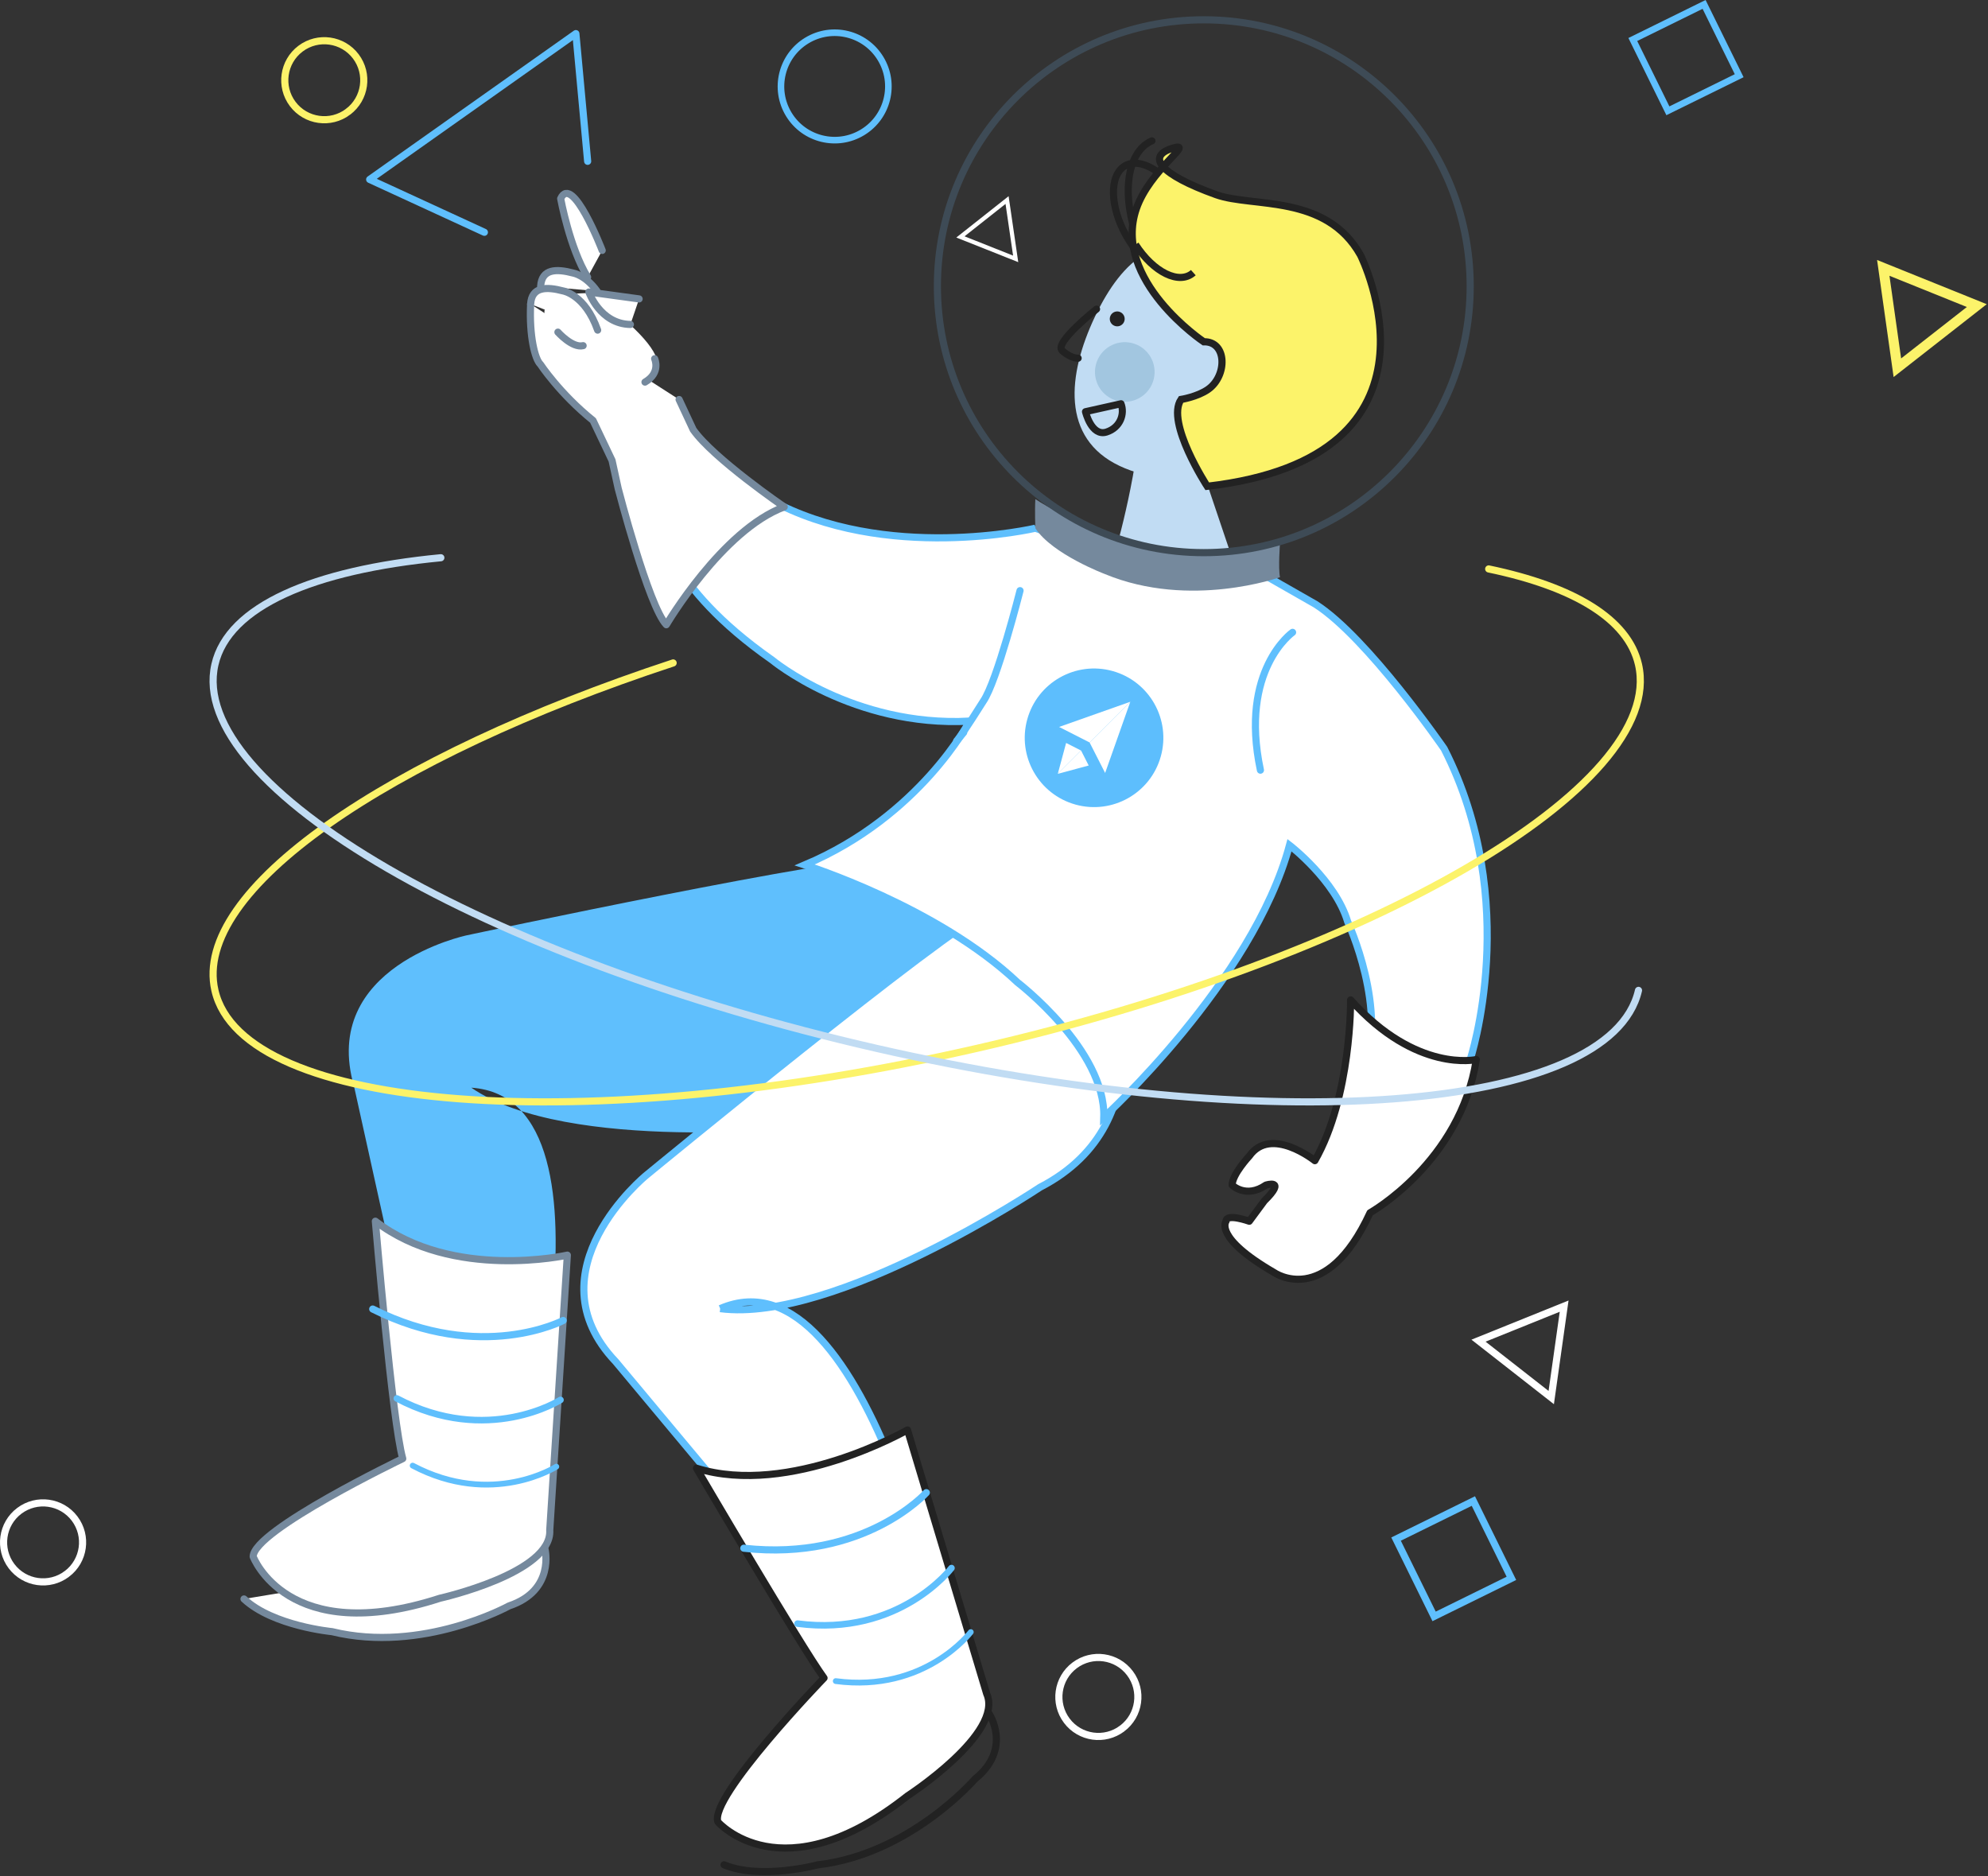 <svg width="373" height="352" viewBox="0 0 373 352" xmlns="http://www.w3.org/2000/svg"><rect x="0" y="0" width="373" height="352" fill="#333333" stroke="none"/><g fill="none" fill-rule="evenodd"><path stroke="#FCF36A" stroke-width="1.883" stroke-linecap="round" d="M370.897 57.334l-14.902 11.658-2.646-18.734z"/><path d="M114.934 72.099s-25.658-17.106-4.276-17.106c0 0 25.658 17.106 4.276 17.106" fill="#FFF"/><path stroke="#FFF" stroke-width=".781" stroke-linecap="round" d="M190.566 48.569l-1.614-11.036-8.75 6.916z"/><path d="M224.668 85.386l7.321 21.709s-15.346 6.801-24.387 1.861c0 0 3.264-9.425 5.333-21.819l11.733-1.751z" fill="#C1DCF3"/><path stroke="#C1DCF3" stroke-width="1.263" stroke-linecap="round" d="M174.712 211.362l7.07-2.29-2.29-7.07-7.071 2.29z"/><path d="M102.251 290.614s1.95 7.772-6.742 10.674c0 0-16.276 8.973-33.218 4.828 0 0-11.047-1.037-16.511-6.13" fill="#FFF"/><path d="M102.251 290.614s1.95 7.772-6.742 10.674c0 0-16.276 8.973-33.218 4.828 0 0-11.047-1.037-16.511-6.13" stroke="#75899D" stroke-width="1.34" stroke-linecap="round" stroke-linejoin="round"/><path d="M88.429 204.063c17.956 12.429 63.759 7.379 63.759 7.379 27.164.022 30.121-29.96 30.121-29.96s-6.784-19.707-14.904-20.51c-8.12-.803-79.867 14.513-79.867 14.513s-27.65 5.833-21.095 28.399l18.964 85.775 10.347-4.436s23.345-79.059-7.325-81.16" fill="#5FBFFD"/><path d="M135.128 245.516c21.66 2.779 60.01-22.769 60.01-22.769 24.131-12.473 12.969-40.456 12.969-40.456s-15.087-14.38-22.666-11.358c-7.581 3.02-64.247 49.616-64.247 49.616s-21.87 17.895-5.671 34.919l56.285 67.445 7.148-8.698s-15.628-80.939-43.828-68.699" fill="#FFF"/><path d="M135.128 245.516c21.66 2.779 60.01-22.769 60.01-22.769 24.131-12.473 12.969-40.456 12.969-40.456s-15.087-14.38-22.666-11.358c-7.581 3.02-64.247 49.616-64.247 49.616s-21.87 17.895-5.671 34.919l56.285 67.445 7.148-8.698s-15.628-80.939-43.828-68.699" stroke="#5FBFFD" stroke-width="1.34"/><path d="M216.745 33.623c1.395.987 2.781 2.414 3.994 4.203" stroke="#222" stroke-width="1.286"/><path d="M211.932 45.264c-3.388-5.251-4.022-11.402-1.417-13.739 2.605-2.337 7.465.025 10.854 5.276 3.387 5.252 4.022 11.403 1.417 13.74-2.606 2.337-7.465-.026-10.854-5.277zM213.995 46.282c-3.776-8.853-2.819-17.744 2.139-19.859" stroke="#222" stroke-width="1.334" stroke-linecap="round" stroke-linejoin="round"/><path d="M239.256 76.987c-5.193 10.943-18.274 15.604-29.218 10.412-10.943-5.194-9.784-17.06-4.591-28.004 5.194-10.943 12.454-16.819 23.397-11.626 10.943 5.193 15.605 18.275 10.412 29.218" fill="#C1DCF3"/><path d="M216.094 72.188c-1.325 2.792-4.661 3.98-7.453 2.656-2.791-1.325-3.981-4.661-2.655-7.453 1.324-2.791 4.661-3.98 7.452-2.656 2.792 1.325 3.98 4.661 2.656 7.453" fill="#A2C6E0"/><path d="M210.885 60.427c-.331.698-1.166.995-1.863.664-.699-.331-.995-1.165-.664-1.863.331-.698 1.165-.995 1.863-.664.697.331.995 1.165.664 1.863" fill="#222"/><path d="M205.742 57.987s-8.068 6.37-6.45 7.792c0 0 1.468 1.418 2.995 1.422" stroke="#222" stroke-width="1.334" stroke-linecap="round" stroke-linejoin="round"/><path d="M213.214 39.146c2.512-7.305 11.065-12.578 6.919-11.375-5.145 1.492-2.646 4.921 8.059 8.757 6.857 2.458 20.603-.21 27.083 11.354 0 0 18.983 37.803-28.765 43.353 0 0-7.825-12-4.917-16.29 0 0 3.04-.477 5.063-1.885 3.638-2.531 3.606-9.03-.798-8.939 0 0-17.262-11.539-12.644-24.975" fill="#FCF36A"/><path d="M213.214 39.146c2.512-7.305 11.065-12.578 6.919-11.375-5.145 1.492-2.646 4.921 8.059 8.757 6.857 2.458 20.603-.21 27.083 11.354 0 0 18.983 37.803-28.765 43.353 0 0-7.825-12-4.917-16.29 0 0 3.04-.477 5.063-1.885 3.638-2.531 3.606-9.03-.798-8.939 0 0-17.262-11.539-12.644-24.975z" stroke="#222" stroke-width="1.35"/><path d="M223.899 51.152c-2.605 2.336-7.465-.026-10.853-5.277" stroke="#222" stroke-width="1.334"/><path d="M210.332 75.748l-6.668 1.49s1.119 4.721 3.945 3.818c2.616-.837 3.449-3.439 2.723-5.308z" stroke="#222" stroke-width="1.326" stroke-linecap="round" stroke-linejoin="round"/><path d="M194.258 99.1s-28.154 6.607-49.987-5.458c0 0-10.343-7.757-11.779-9.768l-8.619 14.364s.863 11.491 20.972 25.569c0 0 15.226 12.64 37.059 11.491 0 0-9.204 17.811-30.902 26.972 0 0 24.876 7.8 39.932 22.059 0 0 16.534 12.64 16.168 25.28 0 0 27.95-25.473 34.844-51.041 0 0 8.62 6.607 10.917 14.364 0 0 7.757 16.662 2.874 28.441l-6.034 12.353 12.354 8.619s7.757-5.459 13.789-23.557c0 0 9.768-29.591-4.884-58.319 0 0-14.363-20.867-24.131-27.096l-10.917-6.229-19.169-1.149-9.393-3.768-9.073-1.777-4.021-1.35z" fill="#FFF"/><path d="M194.258 99.1s-28.154 6.607-49.987-5.458c0 0-10.343-7.757-11.779-9.768l-8.619 14.364s.863 11.491 20.972 25.569c0 0 15.226 12.64 37.059 11.491 0 0-9.204 17.811-30.902 26.972 0 0 24.876 7.8 39.932 22.059 0 0 16.534 12.64 16.168 25.28 0 0 27.95-25.473 34.844-51.041 0 0 8.62 6.607 10.917 14.364 0 0 7.757 16.662 2.874 28.441l-6.034 12.353 12.354 8.619s7.757-5.459 13.789-23.557c0 0 9.768-29.591-4.884-58.319 0 0-14.363-20.867-24.131-27.096l-10.917-6.229-19.169-1.149-9.393-3.768-9.073-1.777-4.021-1.35z" stroke="#5FBFFD" stroke-width="1.34"/><path d="M242.522 118.636s-10.025 7.006-6.033 25.855M191.385 110.812s-4.31 17.017-6.895 20.751c0 0-3.67 5.858-4.705 7.097-1.035 1.24 1.035-1.239 1.035-1.239" stroke="#5FBFFD" stroke-width="1.34" stroke-linecap="round" stroke-linejoin="round"/><path d="M170.271 268.275s-22.069 12.64-39.594 7.182c0 0 19.711 33.612 23.933 39.358 0 0-21.635 22.408-19.911 27.004 0 0 11.965 13.79 35.572-4.883 0 0 18.15-11.779 14.855-19.169l-14.855-49.492z" fill="#FFF"/><path d="M170.271 268.275s-22.069 12.64-39.594 7.182c0 0 19.711 33.612 23.933 39.358 0 0-21.635 22.408-19.911 27.004 0 0 11.965 13.79 35.572-4.883 0 0 18.15-11.779 14.855-19.169l-14.855-49.492z" stroke="#222" stroke-width="1.34" stroke-linecap="round" stroke-linejoin="round"/><path d="M185.526 321.422s4.533 6.607-2.606 12.353c0 0-12.135 14.077-29.46 16.088 0 0-10.718 2.872-17.613 0" stroke="#222" stroke-width="1.34" stroke-linecap="round" stroke-linejoin="round"/><path d="M173.803 280.043s-11.583 12.938-34.245 10.423" stroke="#5FBFFD" stroke-width="1.34" stroke-linecap="round" stroke-linejoin="round"/><path d="M178.519 294.188s-9.77 12.938-28.881 10.423" stroke="#5FBFFD" stroke-width="1.231" stroke-linecap="round" stroke-linejoin="round"/><path d="M182.143 306.196s-8.57 11.42-25.336 9.2" stroke="#5FBFFD" stroke-width="1.083" stroke-linecap="round" stroke-linejoin="round"/><path d="M106.448 235.48s-21.492 4.849-36.021-6.367c0 0 3.183 37.69 5.14 44.546 0 0-28.081 13.477-28.064 18.386 0 0 6.416 17.091 35.048 7.803 0 0 21.114-4.725 20.597-12.8l3.3-51.568z" fill="#FFF"/><path d="M106.448 235.48s-21.492 4.849-36.021-6.367c0 0 3.183 37.69 5.14 44.546 0 0-28.081 13.477-28.064 18.386 0 0 6.416 17.091 35.048 7.803 0 0 21.114-4.725 20.597-12.8l3.3-51.568z" stroke="#75899D" stroke-width="1.34" stroke-linecap="round" stroke-linejoin="round"/><path d="M105.664 247.742s-15.363 8.097-35.732-2.148" stroke="#5FBFFD" stroke-width="1.34" stroke-linecap="round" stroke-linejoin="round"/><path d="M105.161 262.644s-13.662 8.729-30.703-.281" stroke="#5FBFFD" stroke-width="1.231" stroke-linecap="round" stroke-linejoin="round"/><path d="M104.379 275.162s-12.009 7.724-26.954-.193" stroke="#5FBFFD" stroke-width="1.083" stroke-linecap="round" stroke-linejoin="round"/><path d="M65.3 20.973c-3.271 2.462-7.918 1.806-10.38-1.465-2.461-3.271-1.805-7.918 1.466-10.38 3.271-2.461 7.918-1.805 10.38 1.466 2.461 3.271 1.805 7.918-1.466 10.379z" stroke="#FCF36A" stroke-width="1.34" stroke-linecap="round"/><path d="M161.844 24.824c-4.754 2.893-10.952 1.385-13.846-3.369-2.892-4.753-1.384-10.951 3.369-13.844 4.753-2.893 10.953-1.386 13.845 3.368 2.894 4.753 1.385 10.952-3.368 13.845z" stroke="#5FBFFD" stroke-width="1.236" stroke-linecap="round" stroke-linejoin="round"/><path stroke="#5FBFFD" stroke-width="1.236" stroke-linecap="round" d="M312.939 20.786l-6.582-13.375 13.375-6.583 6.583 13.375z"/><path d="M210.539 324.295c-3.271 2.461-7.918 1.805-10.379-1.466-2.462-3.271-1.806-7.918 1.465-10.379 3.271-2.462 7.918-1.805 10.38 1.466 2.462 3.271 1.805 7.918-1.466 10.379zM12.539 295.295c-3.271 2.461-7.918 1.805-10.379-1.466-2.462-3.271-1.806-7.918 1.465-10.379 3.271-2.462 7.918-1.805 10.38 1.466 2.462 3.271 1.805 7.918-1.466 10.379zM277.408 251.527l13.644 10.674 2.421-17.153z" stroke="#FFF" stroke-width="1.34" stroke-linecap="round"/><path stroke="#5FBFFD" stroke-width="1.34" stroke-linecap="round" d="M269.075 303.258l-7.138-14.503 14.503-7.138 7.138 14.503z"/><path stroke="#5FBFFD" stroke-width="1.34" stroke-linecap="round" stroke-linejoin="round" d="M90.882 43.58l-21.521-9.91 38.686-27.363 2.211 23.957"/><path d="M112.009 54.611c-2.151-3.006-4.453-3.38-4.453-3.38-3.145-.829-5.912-.83-6.113 2.472" fill="#FFF"/><path d="M112.009 54.611c-2.151-3.006-4.453-3.38-4.453-3.38-3.145-.829-5.912-.83-6.113 2.472" stroke="#75899D" stroke-width="1.34" stroke-linecap="round" stroke-linejoin="round"/><path d="M112.989 46.981s-5.593-14.527-7.793-9.718c0 0 1.693 9.272 5.052 14.73" fill="#FFF"/><path d="M112.989 46.981s-5.593-14.527-7.793-9.718c0 0 1.693 9.272 5.052 14.73" stroke="#75899D" stroke-width="1.34" stroke-linecap="round" stroke-linejoin="round"/><path d="M127.414 74.953l2.649 5.664c3.735 5.351 17.08 14.488 17.08 14.488-11.65 4.326-22.121 22.105-22.121 22.105-3.317-3.447-9.036-25.569-9.036-25.569l-1.149-5.25-3.567-7.5c-6.261-5.036-9.885-10.552-9.885-10.552-1.012-.937-2.111-5.308-1.825-11.278" fill="#FFF"/><path d="M127.414 74.953l2.649 5.664c3.735 5.351 17.08 14.488 17.08 14.488-11.65 4.326-22.121 22.105-22.121 22.105-3.317-3.447-9.036-25.569-9.036-25.569l-1.149-5.25-3.567-7.5c-6.261-5.036-9.885-10.552-9.885-10.552-1.012-.937-2.111-5.308-1.825-11.278" stroke="#75899D" stroke-width="1.34" stroke-linecap="round" stroke-linejoin="round"/><path d="M112.134 61.936c-2.368-6.682-6.462-7.348-6.462-7.348-3.143-.828-5.912-.83-6.112 2.473" fill="#FFF"/><path d="M112.134 61.936c-2.368-6.682-6.462-7.348-6.462-7.348-3.143-.828-5.912-.83-6.112 2.473" stroke="#75899D" stroke-width="1.34" stroke-linecap="round" stroke-linejoin="round"/><path d="M104.678 62.314s2.703 3.041 4.731 2.536" fill="#FFF"/><path d="M104.678 62.314s2.703 3.041 4.731 2.536" stroke="#75899D" stroke-width="1.34" stroke-linecap="round" stroke-linejoin="round"/><path d="M122.826 67.302s1.224 2.621-1.811 4.387" fill="#FFF"/><path d="M122.826 67.302s1.224 2.621-1.811 4.387" stroke="#75899D" stroke-width="1.34" stroke-linecap="round" stroke-linejoin="round"/><path d="M118.277 60.872c-5.706-.096-7.789-6.085-7.789-6.085l9.425 1.293" fill="#FFF"/><path d="M118.277 60.872c-5.706-.096-7.789-6.085-7.789-6.085l9.425 1.293" stroke="#75899D" stroke-width="1.34" stroke-linecap="round" stroke-linejoin="round"/><path d="M276.995 198.788s-11.231 2.596-23.584-11.194c0 0 .184 18.099-6.711 30.165 0 0-8.231-6.607-12.304-.862 0 0-3.21 3.427-3.21 5.448 0 0 2.586 2.575 6.321 0 0 0 4.022-1.282-.287 2.955l-2.824 3.822s-4.358-1.564-4.358 0c0 0-2.402 3.001 8.997 9.609 0 0 9.676 6.872 18.026-11.204 0 0 16.931-9.481 19.934-28.739" fill="#FFF"/><path d="M276.995 198.788s-11.231 2.596-23.584-11.194c0 0 .184 18.099-6.711 30.165 0 0-8.231-6.607-12.304-.862 0 0-3.21 3.427-3.21 5.448 0 0 2.586 2.575 6.321 0 0 0 4.022-1.282-.287 2.955l-2.824 3.822s-4.358-1.564-4.358 0c0 0-2.402 3.001 8.997 9.609 0 0 9.676 6.872 18.026-11.204 0 0 16.931-9.481 19.934-28.739z" stroke="#222" stroke-width="1.34" stroke-linecap="round" stroke-linejoin="round"/><path d="M217.799 141.903c-1.923 6.918-9.09 10.968-16.008 9.045-6.918-1.922-10.969-9.089-9.046-16.007 1.923-6.919 9.09-10.969 16.008-9.046 6.919 1.923 10.969 9.09 9.046 16.008" fill="#5DBEFD"/><path fill="#FFF" d="M202.838 140.814l-4.368 4.368 5.796-1.562z"/><path fill="#FFF" d="M200.031 139.386l-1.562 5.796 4.369-4.368zM212.074 131.661l-7.637 7.637 2.914 5.724z"/><path fill="#FFF" d="M198.714 136.384l5.724 2.914 7.636-7.637z"/><path d="M240.158 101.96s-.353 4.61 0 6.333c0 0-16.839 6.034-32.807-.574 0 0-9.933-3.735-13.093-8.618 0 0-.132-3.198 0-5.459 0 0 22.099 14.939 45.9 8.318" fill="#75899D"/><path d="M175.878 53.7c0 27.605 22.379 49.984 49.984 49.984 27.606 0 49.984-22.379 49.984-49.984s-22.378-49.984-49.984-49.984c-27.605 0-49.984 22.379-49.984 49.984z" stroke="#3E4B56" stroke-width="1.34"/><path d="M126.298 124.377c-53.818 17.71-90.26 42.704-85.974 61.431 5.236 22.879 69.273 27.742 143.031 10.863 73.757-16.878 129.305-49.108 124.07-71.987-1.964-8.579-12.195-14.625-28.108-17.942" stroke="#FCF36A" stroke-width="1.34" stroke-linecap="round"/><path d="M307.425 185.808c-5.235 22.878-69.272 27.742-143.03 10.863s-129.306-49.109-124.071-71.987c2.5-10.926 18.413-17.744 42.389-20.046" stroke="#C1DCF3" stroke-width="1.34" stroke-linecap="round"/></g></svg>